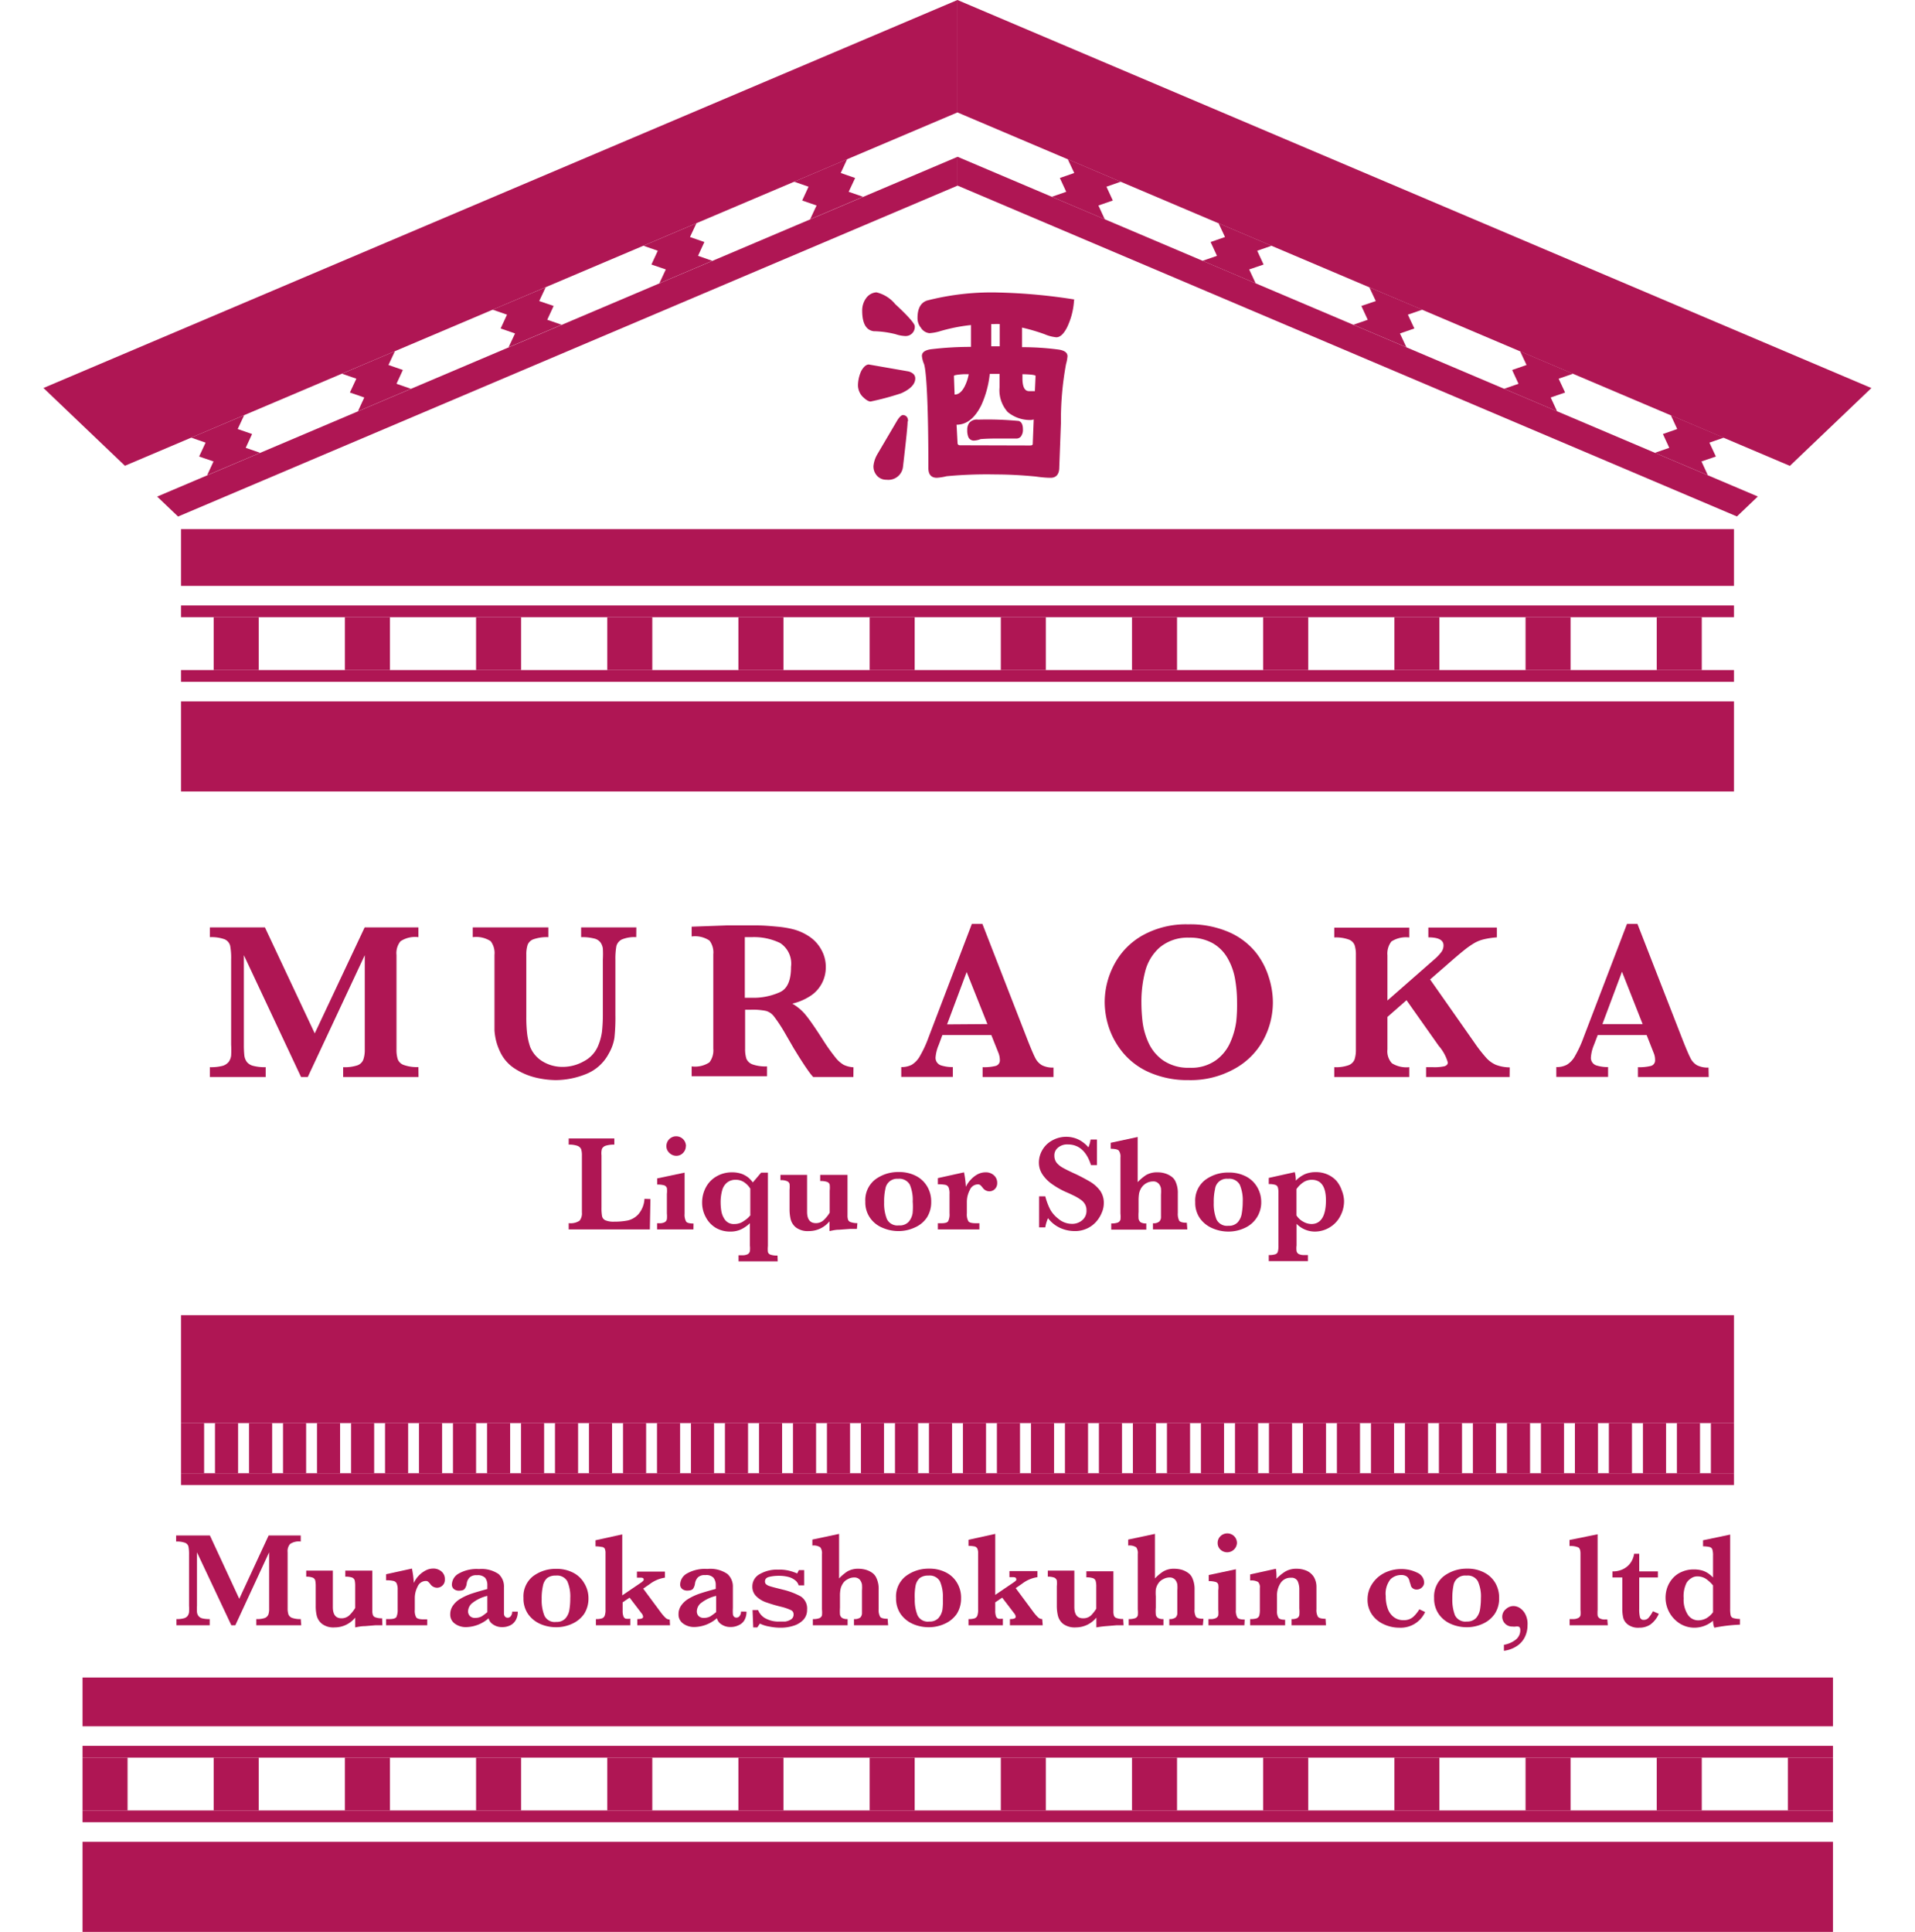 <svg xmlns="http://www.w3.org/2000/svg" xmlns:xlink="http://www.w3.org/1999/xlink" viewBox="0 0 195.61 197.32"><defs><style>.cls-1{fill:none;}.cls-2{clip-path:url(#clip-path);}.cls-3{fill:#af1654;}.cls-4{clip-path:url(#clip-path-2);}</style><clipPath id="clip-path" transform="translate(4.44)"><polygon class="cls-1" points="0 39.63 14.83 53.79 93.36 20.46 93.36 0 0 39.63"/></clipPath><clipPath id="clip-path-2" transform="translate(4.44)"><polygon class="cls-1" points="186.72 39.63 171.89 53.79 93.36 20.46 93.36 0 186.72 39.63"/></clipPath></defs><g id="レイヤー_2" data-name="レイヤー 2"><g id="レイヤー_1-2" data-name="レイヤー 1"><g class="cls-2"><rect class="cls-3" x="-2.38" y="34.22" width="106.25" height="2.71" transform="translate(-5.42 22.66) rotate(-23)"/><polygon class="cls-3" points="8.89 50.35 9.54 48.94 4.13 51.24 5.6 51.75 4.94 53.16 6.41 53.67 5.76 55.08 11.17 52.78 9.7 52.27 10.35 50.86 8.89 50.35"/><polygon class="cls-3" points="24.28 43.82 24.94 42.41 19.53 44.7 21 45.21 20.34 46.63 21.81 47.13 21.16 48.54 26.57 46.25 25.1 45.74 25.75 44.33 24.28 43.82"/><polygon class="cls-3" points="39.68 37.28 40.34 35.87 34.93 38.17 36.4 38.68 35.74 40.09 37.21 40.6 36.56 42.01 41.97 39.71 40.5 39.2 41.15 37.79 39.68 37.28"/><polygon class="cls-3" points="55.08 30.75 55.74 29.34 50.32 31.63 51.79 32.14 51.14 33.55 52.61 34.06 51.95 35.47 57.37 33.17 55.9 32.66 56.55 31.25 55.08 30.75"/><polygon class="cls-3" points="70.48 24.21 71.14 22.8 65.72 25.1 67.19 25.61 66.54 27.02 68.01 27.52 67.35 28.94 72.76 26.64 71.3 26.13 71.95 24.72 70.48 24.21"/><polygon class="cls-3" points="85.88 17.67 86.53 16.26 81.12 18.56 82.59 19.07 81.94 20.48 83.41 20.99 82.75 22.4 88.16 20.1 86.69 19.59 87.35 18.18 85.88 17.67"/><path class="cls-3" d="M-4.44,41.51l4.12,9.73L97.49,9.73,93.36,0Z" transform="translate(4.44)"/></g><g class="cls-4"><rect class="cls-3" x="134.62" y="-17.55" width="2.71" height="106.25" transform="translate(54.55 146.84) rotate(-67)"/><polygon class="cls-3" points="186.72 50.35 186.07 48.94 191.48 51.24 190.01 51.75 190.66 53.16 189.2 53.67 189.85 55.08 184.44 52.78 185.91 52.27 185.25 50.86 186.72 50.35"/><polygon class="cls-3" points="171.32 43.82 170.67 42.41 176.08 44.7 174.61 45.21 175.27 46.63 173.8 47.13 174.45 48.54 169.04 46.25 170.51 45.74 169.86 44.33 171.32 43.82"/><polygon class="cls-3" points="155.93 37.28 155.27 35.87 160.68 38.17 159.21 38.68 159.87 40.09 158.4 40.6 159.05 42.01 153.64 39.71 155.11 39.2 154.46 37.79 155.93 37.28"/><polygon class="cls-3" points="140.53 30.75 139.87 29.34 145.28 31.63 143.81 32.14 144.47 33.55 143 34.06 143.66 35.47 138.24 33.17 139.71 32.66 139.06 31.25 140.53 30.75"/><polygon class="cls-3" points="125.13 24.21 124.47 22.8 129.89 25.1 128.42 25.61 129.07 27.02 127.6 27.52 128.26 28.94 122.84 26.64 124.31 26.13 123.66 24.72 125.13 24.21"/><polygon class="cls-3" points="109.73 17.67 109.07 16.26 114.48 18.56 113.02 19.07 113.67 20.48 112.2 20.99 112.85 22.4 107.44 20.1 108.91 19.59 108.26 18.18 109.73 17.67"/><path class="cls-3" d="M93.36,0,89.23,9.73,187,51.24l4.13-9.73Z" transform="translate(4.44)"/></g><rect class="cls-3" x="18.49" y="54.04" width="158.63" height="5.8"/><rect class="cls-3" x="18.49" y="61.84" width="158.63" height="1.2"/><rect class="cls-3" x="18.49" y="134.33" width="158.63" height="11.02"/><rect class="cls-3" x="18.49" y="150.48" width="158.63" height="1.2"/><rect class="cls-3" x="18.49" y="71.64" width="158.63" height="9.2"/><rect class="cls-3" x="18.49" y="68.44" width="158.63" height="1.2"/><rect class="cls-3" x="21.83" y="63.04" width="4.6" height="5.4"/><rect class="cls-3" x="35.23" y="63.04" width="4.6" height="5.4"/><rect class="cls-3" x="48.63" y="63.04" width="4.6" height="5.4"/><rect class="cls-3" x="62.03" y="63.04" width="4.6" height="5.4"/><rect class="cls-3" x="75.43" y="63.04" width="4.6" height="5.4"/><rect class="cls-3" x="88.83" y="63.04" width="4.6" height="5.4"/><rect class="cls-3" x="102.23" y="63.04" width="4.6" height="5.4"/><rect class="cls-3" x="115.63" y="63.04" width="4.6" height="5.4"/><rect class="cls-3" x="129.03" y="63.04" width="4.6" height="5.4"/><rect class="cls-3" x="142.43" y="63.04" width="4.6" height="5.4"/><rect class="cls-3" x="155.83" y="63.04" width="4.6" height="5.4"/><rect class="cls-3" x="169.23" y="63.04" width="4.6" height="5.4"/><rect class="cls-3" x="8.43" y="171.34" width="178.8" height="4.98"/><rect class="cls-3" x="8.43" y="178.32" width="178.8" height="1.2"/><rect class="cls-3" x="8.43" y="188.12" width="178.8" height="9.2"/><rect class="cls-3" x="8.43" y="184.92" width="178.8" height="1.2"/><rect class="cls-3" x="21.83" y="179.52" width="4.6" height="5.4"/><rect class="cls-3" x="35.23" y="179.52" width="4.6" height="5.4"/><rect class="cls-3" x="8.43" y="179.52" width="4.6" height="5.4"/><rect class="cls-3" x="48.63" y="179.52" width="4.6" height="5.4"/><rect class="cls-3" x="62.03" y="179.52" width="4.6" height="5.4"/><rect class="cls-3" x="75.43" y="179.52" width="4.6" height="5.4"/><rect class="cls-3" x="88.83" y="179.52" width="4.6" height="5.4"/><rect class="cls-3" x="102.23" y="179.52" width="4.6" height="5.4"/><rect class="cls-3" x="115.63" y="179.52" width="4.6" height="5.4"/><rect class="cls-3" x="129.03" y="179.52" width="4.6" height="5.4"/><rect class="cls-3" x="142.43" y="179.52" width="4.6" height="5.4"/><rect class="cls-3" x="155.83" y="179.52" width="4.6" height="5.4"/><rect class="cls-3" x="169.23" y="179.52" width="4.6" height="5.4"/><rect class="cls-3" x="182.63" y="179.52" width="4.6" height="5.4"/><path class="cls-3" d="M88.38,37.94c.45.14.67.38.67.71,0,.58-.48,1.09-1.44,1.52a27.86,27.86,0,0,1-3.12.84c-.22,0-.5-.18-.85-.53a1.72,1.72,0,0,1-.44-1.11,3.61,3.61,0,0,1,.34-1.49c.25-.44.51-.65.77-.65ZM87,31.06c1.34,1.24,2,2,2,2.26a.93.93,0,0,1-1,1,3.43,3.43,0,0,1-.94-.18,9.7,9.7,0,0,0-2.26-.31c-.78-.11-1.17-.81-1.17-2.11a2.12,2.12,0,0,1,.45-1.33,1.4,1.4,0,0,1,1-.53A3.51,3.51,0,0,1,87,31.06Zm1.27,12c0,.4-.16,1.93-.47,4.59A1.5,1.5,0,0,1,86.12,49a1.26,1.26,0,0,1-.91-.34,1.41,1.41,0,0,1-.43-1.06,3,3,0,0,1,.4-1.21l2.06-3.5c.22-.33.41-.5.57-.5C88.14,42.43,88.31,42.63,88.31,43Zm17-12.43a7.32,7.32,0,0,1-.72,2.82c-.33.64-.69,1-1.09,1a4,4,0,0,1-1.19-.31,19.37,19.37,0,0,0-2.31-.68v2a28.3,28.3,0,0,1,3.7.24c.63.09.94.31.94.69a4,4,0,0,1-.15.8,31.32,31.32,0,0,0-.52,6l-.17,4.55c0,.71-.33,1.06-.87,1.06-.15,0-.66,0-1.54-.13-1.47-.14-2.83-.21-4.09-.21a43.52,43.52,0,0,0-5,.18,5.94,5.94,0,0,1-1,.16q-.87,0-.87-1c0-6.29-.19-9.82-.44-10.61a2.73,2.73,0,0,1-.22-.83c0-.38.31-.6.94-.69a34.09,34.09,0,0,1,4.07-.24V33.2a18.07,18.07,0,0,0-3.13.62,4.76,4.76,0,0,1-1.12.21,1.17,1.17,0,0,1-.86-.55,1.54,1.54,0,0,1-.35-1c0-1,.35-1.59,1-1.79a26.51,26.51,0,0,1,7.37-.81A57.52,57.52,0,0,1,105.32,30.59ZM94.13,39.4a4.54,4.54,0,0,0,.38-1.18H94q-1,.06-1,.18l.07,1.9C93.49,40.3,93.84,40,94.13,39.4Zm6.55,6.1c.2,0,.32,0,.37-.12l.1-2.54a1.1,1.1,0,0,1-.37.06,3.58,3.58,0,0,1-2.28-.81,3.32,3.32,0,0,1-.84-2.51V38.19h-1a10.3,10.3,0,0,1-.86,3.19c-.67,1.34-1.51,2-2.53,2l.1,1.86q0,.24.27.24Zm-1-2.48c.25.11.37.39.37.84a1.13,1.13,0,0,1-.22.74.61.61,0,0,1-.52.19H97.46q-1,0-1.74.06A2,2,0,0,1,95,45a.61.61,0,0,1-.52-.34,1.83,1.83,0,0,1-.12-.75,1.15,1.15,0,0,1,.2-.71,1,1,0,0,1,.91-.34A33.22,33.22,0,0,1,99.64,43Zm-2-9.92a5.44,5.44,0,0,0-.57,0h-.3v2.27h.87ZM100,38.65c0,.87.23,1.3.67,1.3h.6l.07-1.55c0-.1-.45-.16-1.34-.18Z" transform="translate(4.44)"/><path class="cls-3" d="M38.31,110h-7.7v-1a4.07,4.07,0,0,0,1.46-.19,1,1,0,0,0,.6-.58,2.94,2.94,0,0,0,.15-1V97.56L27,110h-.69L20.47,97.56v9.14a9.84,9.84,0,0,0,.05,1.11,1.39,1.39,0,0,0,.26.66,1.2,1.2,0,0,0,.67.4,4.59,4.59,0,0,0,1.25.13v1H17v-1a4.65,4.65,0,0,0,1.27-.13,1.24,1.24,0,0,0,.65-.41,1.39,1.39,0,0,0,.25-.65,10.38,10.38,0,0,0,0-1.11V98a6.76,6.76,0,0,0-.1-1.41,1,1,0,0,0-.56-.65A4,4,0,0,0,17,95.72v-1h5.62l5.09,10.83,5.1-10.83h5.49v1a2.7,2.7,0,0,0-1.83.42,1.91,1.91,0,0,0-.41,1.4v9.65a3.14,3.14,0,0,0,.13,1,1,1,0,0,0,.63.59,4,4,0,0,0,1.48.21Z" transform="translate(4.44)"/><path class="cls-3" d="M60.55,95.72a3.33,3.33,0,0,0-1.48.24,1.06,1.06,0,0,0-.55.68,7.23,7.23,0,0,0-.1,1.36v5.66a19.51,19.51,0,0,1-.1,2.35,4.63,4.63,0,0,1-.57,1.59,4.51,4.51,0,0,1-2.4,2.13,8.39,8.39,0,0,1-3,.59,9.15,9.15,0,0,1-2.16-.28,6.84,6.84,0,0,1-2.07-.91,4.07,4.07,0,0,1-1.46-1.67,6.19,6.19,0,0,1-.42-1.13,6.34,6.34,0,0,1-.17-1.08q0-.5,0-1.32l0-6.4a2,2,0,0,0-.39-1.4,2.73,2.73,0,0,0-1.83-.41v-1h7.72v1a4.13,4.13,0,0,0-1.47.2,1,1,0,0,0-.64.57,3.09,3.09,0,0,0-.14,1v6.4a14.49,14.49,0,0,0,.09,1.73,6.94,6.94,0,0,0,.3,1.3A3.08,3.08,0,0,0,51,108.42a3.87,3.87,0,0,0,2,.55,4.37,4.37,0,0,0,2.21-.58,3.12,3.12,0,0,0,1.42-1.51,5.79,5.79,0,0,0,.42-1.5,16.52,16.52,0,0,0,.09-1.86V98a10.14,10.14,0,0,0,0-1.11,1.39,1.39,0,0,0-.25-.64,1.14,1.14,0,0,0-.68-.4,4.87,4.87,0,0,0-1.29-.13v-1h5.64Z" transform="translate(4.44)"/><path class="cls-3" d="M82.73,110H78.62a6.34,6.34,0,0,1-.56-.72c-.23-.32-.47-.69-.74-1.11s-.48-.78-.66-1.06l-1-1.73a15.57,15.57,0,0,0-1.06-1.59,1.54,1.54,0,0,0-.81-.54,6.86,6.86,0,0,0-1.55-.12h-.57v4a3.23,3.23,0,0,0,.13,1,1.07,1.07,0,0,0,.64.59,4,4,0,0,0,1.47.2v1h-7.7v-1a2.66,2.66,0,0,0,1.81-.41,2,2,0,0,0,.4-1.4V97.47a2,2,0,0,0-.39-1.4,2.64,2.64,0,0,0-1.82-.42v-1l3.56-.13.93,0,1,0,1.16,0c.76,0,1.47.07,2.13.13a10,10,0,0,1,1.57.26,5.35,5.35,0,0,1,1.61.71,3.77,3.77,0,0,1,1.25,1.32,3.55,3.55,0,0,1,.49,1.89,3.46,3.46,0,0,1-1.42,2.79,5.76,5.76,0,0,1-2,.89,5,5,0,0,1,1.41,1.21c.39.48,1,1.36,1.82,2.65A19.82,19.82,0,0,0,80.89,108a3,3,0,0,0,.85.76,2.66,2.66,0,0,0,1,.25ZM76.36,98.75a2.51,2.51,0,0,0-1.11-2.43,6.1,6.1,0,0,0-2.9-.6h-.71v6.19h.71a6.55,6.55,0,0,0,2.85-.56C76,101,76.36,100.12,76.36,98.75Z" transform="translate(4.44)"/><path class="cls-3" d="M103.17,110H95.93v-1a4.84,4.84,0,0,0,1.34-.13.58.58,0,0,0,.42-.62,2,2,0,0,0-.14-.7l-.73-1.83h-5l-.37,1a4.1,4.1,0,0,0-.32,1.22.81.81,0,0,0,.53.87,3.8,3.8,0,0,0,1.23.18v1H87.62v-1a2.27,2.27,0,0,0,1.08-.24,2.42,2.42,0,0,0,.84-.91,11.6,11.6,0,0,0,.87-1.89l4.42-11.58h1.08l4.67,12c.34.85.59,1.43.75,1.73a1.78,1.78,0,0,0,.66.7,2.39,2.39,0,0,0,1.18.24Zm-6.75-5.4L94.3,99.28l-2,5.35Z" transform="translate(4.44)"/><path class="cls-3" d="M125.58,102.35a8.1,8.1,0,0,1-1,3.92,7.39,7.39,0,0,1-3,2.94,9.15,9.15,0,0,1-4.61,1.11,9.68,9.68,0,0,1-3.82-.71,7.31,7.31,0,0,1-2.7-1.88,8,8,0,0,1-1.55-2.58,8.39,8.39,0,0,1-.5-2.82,8.22,8.22,0,0,1,1-3.87,7.38,7.38,0,0,1,2.9-2.94,9.13,9.13,0,0,1,4.62-1.11,9.93,9.93,0,0,1,4.18.8,7.26,7.26,0,0,1,2.68,2,7.69,7.69,0,0,1,1.37,2.56A8.49,8.49,0,0,1,125.58,102.35Zm-3.66,0a13.7,13.7,0,0,0-.22-2.45,6.46,6.46,0,0,0-.78-2.09,4.1,4.1,0,0,0-1.52-1.49,4.79,4.79,0,0,0-2.38-.55,4.45,4.45,0,0,0-3,1,4.86,4.86,0,0,0-1.48,2.43,12.26,12.26,0,0,0-.39,3.18,17.25,17.25,0,0,0,.12,2,7.24,7.24,0,0,0,.6,2.11,4.44,4.44,0,0,0,1.52,1.83,4.56,4.56,0,0,0,2.7.74,4.32,4.32,0,0,0,2.66-.76,4.46,4.46,0,0,0,1.5-1.88,7.82,7.82,0,0,0,.59-2.11A16.21,16.21,0,0,0,121.92,102.3Z" transform="translate(4.44)"/><path class="cls-3" d="M149.76,110h-8.53v-1h.69a4.68,4.68,0,0,0,1.21-.1c.21-.08.32-.2.32-.38a4.45,4.45,0,0,0-.93-1.7l-3.29-4.66-1.95,1.71v3.32a1.8,1.8,0,0,0,.46,1.41,2.8,2.8,0,0,0,1.77.4v1h-7.66v-1a3.82,3.82,0,0,0,1.46-.2,1.06,1.06,0,0,0,.61-.58,3.11,3.11,0,0,0,.14-1V97.54a3.15,3.15,0,0,0-.13-1,1,1,0,0,0-.61-.58,3.87,3.87,0,0,0-1.47-.21v-1h7.66v1a2.75,2.75,0,0,0-1.82.41,2,2,0,0,0-.41,1.41v4.62L142.06,98a4.77,4.77,0,0,0,.72-.75,1.14,1.14,0,0,0,.23-.69c0-.55-.52-.82-1.55-.82v-1h7v1a8.42,8.42,0,0,0-1.33.2,3.61,3.61,0,0,0-1,.4,8.85,8.85,0,0,0-1.06.75c-.39.31-1,.83-1.82,1.55l-1.61,1.4,4.53,6.46a15.2,15.2,0,0,0,1.19,1.53,2.88,2.88,0,0,0,1,.73,4.08,4.08,0,0,0,1.41.26Z" transform="translate(4.44)"/><path class="cls-3" d="M170.1,110h-7.23v-1a4.76,4.76,0,0,0,1.33-.13.58.58,0,0,0,.42-.62,1.78,1.78,0,0,0-.14-.7l-.72-1.83h-5l-.38,1a4,4,0,0,0-.31,1.22.81.81,0,0,0,.52.87,3.8,3.8,0,0,0,1.23.18v1h-5.29v-1a2.21,2.21,0,0,0,1.08-.24,2.35,2.35,0,0,0,.84-.91,11.6,11.6,0,0,0,.87-1.89l4.43-11.58h1.07l4.68,12c.34.85.59,1.43.75,1.73a1.69,1.69,0,0,0,.65.7,2.39,2.39,0,0,0,1.18.24Zm-6.75-5.4-2.11-5.35-2,5.35Z" transform="translate(4.44)"/><path class="cls-3" d="M62,122.47l-.06,3.1H53.65v-.64a1.68,1.68,0,0,0,1.1-.24,1.17,1.17,0,0,0,.25-.85V118a2.05,2.05,0,0,0-.08-.63.68.68,0,0,0-.38-.34,2.53,2.53,0,0,0-.89-.12v-.63h4.66v.63a2.77,2.77,0,0,0-.88.11.64.64,0,0,0-.39.34A1.78,1.78,0,0,0,57,118v5.33a4.68,4.68,0,0,0,.06.9.6.6,0,0,0,.34.41,2.13,2.13,0,0,0,.89.14,7,7,0,0,0,1.38-.12,2.11,2.11,0,0,0,1.09-.63,2.62,2.62,0,0,0,.63-1.58Z" transform="translate(4.44)"/><path class="cls-3" d="M66.39,125.57H62.68v-.63h.2a1.13,1.13,0,0,0,.58-.11.44.44,0,0,0,.22-.31,2.83,2.83,0,0,0,0-.58v-2a2.57,2.57,0,0,0,0-.6.45.45,0,0,0-.27-.27,2.35,2.35,0,0,0-.72-.08v-.63l2.8-.59v4.2a1.45,1.45,0,0,0,.15.79c.09.14.35.21.76.21Zm-.77-8.51a1,1,0,0,1-.29.7.93.93,0,0,1-.7.29,1,1,0,0,1-.7-.3.92.92,0,0,1-.3-.69,1,1,0,0,1,1-1,1,1,0,0,1,1,1Z" transform="translate(4.44)"/><path class="cls-3" d="M75,128.83H71v-.62h.36a1.19,1.19,0,0,0,.58-.11.46.46,0,0,0,.22-.31,2.66,2.66,0,0,0,0-.57v-2.28a3.73,3.73,0,0,1-.83.59,2.52,2.52,0,0,1-1.19.26,2.85,2.85,0,0,1-1.48-.39,2.74,2.74,0,0,1-1-1.07,3.05,3.05,0,0,1-.38-1.51,3.25,3.25,0,0,1,.38-1.54,2.77,2.77,0,0,1,1.08-1.12,3.1,3.1,0,0,1,1.62-.42,2.9,2.9,0,0,1,1,.17,2.57,2.57,0,0,1,.67.39,3.2,3.2,0,0,1,.43.47l.85-1H74v7.49a2.92,2.92,0,0,0,0,.62.4.4,0,0,0,.27.27,2,2,0,0,0,.71.09Zm-2.8-4.74v-2.68a2.07,2.07,0,0,0-.59-.63,1.51,1.51,0,0,0-.9-.28,1.39,1.39,0,0,0-.85.26,1.49,1.49,0,0,0-.52.77,4.6,4.6,0,0,0-.17,1.36,5.38,5.38,0,0,0,.08.85,2.09,2.09,0,0,0,.38.87,1.12,1.12,0,0,0,.94.41,1.62,1.62,0,0,0,1-.33A2.34,2.34,0,0,0,72.23,124.09Z" transform="translate(4.44)"/><path class="cls-3" d="M83.09,125.52l-.69,0-1.11.08c-.41,0-.73.09-1,.14v-1a2.69,2.69,0,0,1-2.11,1,2,2,0,0,1-1.33-.38,1.56,1.56,0,0,1-.53-.84,4.48,4.48,0,0,1-.11-1v-2a3,3,0,0,0,0-.6.45.45,0,0,0-.26-.28,1.56,1.56,0,0,0-.67-.1V120H78v3.77c0,.77.3,1.16.9,1.16a1.16,1.16,0,0,0,.86-.37,3.56,3.56,0,0,0,.55-.7v-2.25a2.74,2.74,0,0,0,0-.61.4.4,0,0,0-.26-.28,2,2,0,0,0-.71-.09V120h2.79v4.11a1.4,1.4,0,0,0,.06.48.41.41,0,0,0,.28.24,2,2,0,0,0,.67.1Z" transform="translate(4.44)"/><path class="cls-3" d="M90.68,122.75a2.9,2.9,0,0,1-.45,1.62,2.84,2.84,0,0,1-1.22,1,3.9,3.9,0,0,1-1.68.37,4.07,4.07,0,0,1-1.63-.34,2.86,2.86,0,0,1-1.26-1,2.75,2.75,0,0,1-.49-1.67,2.66,2.66,0,0,1,1-2.25,3.9,3.9,0,0,1,2.41-.77,3.73,3.73,0,0,1,1.79.41,2.81,2.81,0,0,1,1.14,1.1A3,3,0,0,1,90.68,122.75Zm-1.89,0a4,4,0,0,0-.3-1.76,1.24,1.24,0,0,0-1.2-.59A1.2,1.2,0,0,0,86,121.42a5.85,5.85,0,0,0-.13,1.39,4.28,4.28,0,0,0,.28,1.7,1.19,1.19,0,0,0,1.22.65,1.23,1.23,0,0,0,1-.36,1.75,1.75,0,0,0,.41-.89A7.16,7.16,0,0,0,88.79,122.71Z" transform="translate(4.44)"/><path class="cls-3" d="M97.42,120.82a.84.84,0,0,1-.24.63.81.81,0,0,1-.57.23.86.86,0,0,1-.69-.39,1.88,1.88,0,0,0-.22-.24.37.37,0,0,0-.25-.08.9.9,0,0,0-.83.58,2.6,2.6,0,0,0-.3,1.2v1.19a1.45,1.45,0,0,0,.15.79c.09.14.35.21.77.21h.36v.63H91.36v-.63h.36c.38,0,.62-.07.7-.22a1.58,1.58,0,0,0,.13-.78v-2a1.69,1.69,0,0,0-.09-.65.48.48,0,0,0-.33-.27,3.53,3.53,0,0,0-.77-.06v-.63l2.67-.59a10.47,10.47,0,0,1,.19,1.48,2.71,2.71,0,0,1,.5-.73,2.62,2.62,0,0,1,.7-.55,1.72,1.72,0,0,1,.79-.2,1.21,1.21,0,0,1,.88.31A1,1,0,0,1,97.42,120.82Z" transform="translate(4.44)"/><path class="cls-3" d="M108.31,122.9a2.44,2.44,0,0,1-.19.92,3.25,3.25,0,0,1-.55.92,2.81,2.81,0,0,1-.94.72,2.91,2.91,0,0,1-1.32.28,3.63,3.63,0,0,1-1.46-.32,3.25,3.25,0,0,1-1.24-1,4.07,4.07,0,0,0-.28.94h-.63v-3.17h.63a6.73,6.73,0,0,0,.47,1.28,3,3,0,0,0,.85,1A2.12,2.12,0,0,0,105,125a1.57,1.57,0,0,0,1.12-.38,1.24,1.24,0,0,0,.42-1,1.21,1.21,0,0,0-.13-.58,1.38,1.38,0,0,0-.37-.44,5,5,0,0,0-.67-.42c-.29-.14-.61-.3-1-.46a8.42,8.42,0,0,1-1.38-.8,3.66,3.66,0,0,1-.82-.79,2.34,2.34,0,0,1-.39-.72,2.26,2.26,0,0,1-.1-.69,2.52,2.52,0,0,1,.33-1.22,2.55,2.55,0,0,1,1-1,2.93,2.93,0,0,1,2.73-.1,3.26,3.26,0,0,1,1,.79,3.66,3.66,0,0,0,.22-.8h.65V119H107c-.45-1.41-1.24-2.11-2.37-2.11a1.44,1.44,0,0,0-1,.33,1,1,0,0,0-.37.83,1.16,1.16,0,0,0,.23.71,2.18,2.18,0,0,0,.61.5c.26.15.66.35,1.23.61s1.21.61,1.6.84a3.51,3.51,0,0,1,1,.9A2.16,2.16,0,0,1,108.31,122.9Z" transform="translate(4.44)"/><path class="cls-3" d="M116.84,125.57h-3.51v-.63a.88.88,0,0,0,.64-.17.63.63,0,0,0,.18-.49V122a3.74,3.74,0,0,0,0-.61,1,1,0,0,0-.24-.5.73.73,0,0,0-.59-.22,1.43,1.43,0,0,0-1.16.63,1.88,1.88,0,0,0-.25.6,4.68,4.68,0,0,0-.05.7v1.18a5.53,5.53,0,0,0,0,.71.61.61,0,0,0,.21.35,1.07,1.07,0,0,0,.58.12v.63h-3.58v-.63a1.85,1.85,0,0,0,.67-.09.48.48,0,0,0,.27-.29,2.85,2.85,0,0,0,0-.62V118.2a1,1,0,0,0-.17-.68c-.1-.12-.38-.18-.82-.19v-.61l2.75-.59v4.61a5,5,0,0,1,.84-.71,2.21,2.21,0,0,1,1.21-.29,2.44,2.44,0,0,1,.71.1,2.22,2.22,0,0,1,.64.3,1.27,1.27,0,0,1,.42.45,2.72,2.72,0,0,1,.28,1.3v2a1.57,1.57,0,0,0,.14.79q.15.21.78.21Z" transform="translate(4.44)"/><path class="cls-3" d="M124.39,122.75a2.86,2.86,0,0,1-1.68,2.67,3.9,3.9,0,0,1-1.68.37,4.07,4.07,0,0,1-1.63-.34,3,3,0,0,1-1.26-1,2.75,2.75,0,0,1-.49-1.67,2.66,2.66,0,0,1,1-2.25,3.9,3.9,0,0,1,2.41-.77,3.73,3.73,0,0,1,1.79.41,2.81,2.81,0,0,1,1.14,1.1A3,3,0,0,1,124.39,122.75Zm-1.89,0a4,4,0,0,0-.31-1.76,1.23,1.23,0,0,0-1.2-.59,1.2,1.2,0,0,0-1.32,1.06,5.85,5.85,0,0,0-.13,1.39,4.28,4.28,0,0,0,.28,1.7,1.2,1.2,0,0,0,1.22.65,1.21,1.21,0,0,0,.95-.36,1.75,1.75,0,0,0,.41-.89A7.09,7.09,0,0,0,122.5,122.71Z" transform="translate(4.44)"/><path class="cls-3" d="M132.85,122.66a3.22,3.22,0,0,1-.39,1.56,2.87,2.87,0,0,1-1.09,1.15,2.91,2.91,0,0,1-1.55.42A2.61,2.61,0,0,1,128,125v2.2a2.2,2.2,0,0,0,0,.59.46.46,0,0,0,.23.3,1.3,1.3,0,0,0,.56.1h.37v.62h-4v-.62a2.12,2.12,0,0,0,.67-.08.39.39,0,0,0,.26-.27,2.36,2.36,0,0,0,.06-.63v-5.36a2,2,0,0,0-.06-.57.4.4,0,0,0-.26-.26,2.07,2.07,0,0,0-.67-.08v-.63l2.66-.59a3.32,3.32,0,0,1,.1.87,3.07,3.07,0,0,1,.93-.66,2.75,2.75,0,0,1,1.11-.21,2.83,2.83,0,0,1,1.22.25,2.61,2.61,0,0,1,.9.65,3,3,0,0,1,.55,1A3.06,3.06,0,0,1,132.85,122.66ZM131,122.6c0-1.4-.49-2.1-1.46-2.1a1.56,1.56,0,0,0-.88.28,2.67,2.67,0,0,0-.67.67v2.69a1.85,1.85,0,0,0,.69.64,1.73,1.73,0,0,0,.87.24C130.48,125,131,124.21,131,122.6Z" transform="translate(4.44)"/><path class="cls-3" d="M26.33,166H21.74v-.63a2.41,2.41,0,0,0,.87-.11.65.65,0,0,0,.36-.35,1.76,1.76,0,0,0,.08-.62v-5.74L19.6,166h-.41l-3.51-7.45V164a5.39,5.39,0,0,0,0,.66.76.76,0,0,0,.16.4.69.69,0,0,0,.39.24,3,3,0,0,0,.75.07V166h-3.4v-.63a2.55,2.55,0,0,0,.76-.08.7.7,0,0,0,.38-.24.84.84,0,0,0,.15-.39,5.39,5.39,0,0,0,0-.66v-5.19a4.11,4.11,0,0,0-.06-.84.57.57,0,0,0-.34-.39,2.45,2.45,0,0,0-.92-.13v-.62H17l3,6.47,3-6.47h3.28v.62a1.6,1.6,0,0,0-1.09.25,1.11,1.11,0,0,0-.25.83v5.76a1.93,1.93,0,0,0,.08.6.62.62,0,0,0,.38.36,2.43,2.43,0,0,0,.88.12Z" transform="translate(4.44)"/><path class="cls-3" d="M34.62,166l-.69,0-1.09.09c-.4,0-.73.08-1,.13v-1a2.69,2.69,0,0,1-2.09,1,1.93,1.93,0,0,1-1.31-.37,1.58,1.58,0,0,1-.53-.84,4.31,4.31,0,0,1-.1-1v-2a2.73,2.73,0,0,0-.05-.59.45.45,0,0,0-.25-.28,1.77,1.77,0,0,0-.67-.1v-.62h2.72v3.72c0,.77.29,1.15.88,1.15a1.16,1.16,0,0,0,.86-.36,3.85,3.85,0,0,0,.54-.69v-2.23a2.7,2.7,0,0,0-.05-.6.47.47,0,0,0-.26-.28,1.93,1.93,0,0,0-.7-.09v-.62h2.76v4.07a1.37,1.37,0,0,0,.06.47.41.41,0,0,0,.28.24,1.79,1.79,0,0,0,.66.09Z" transform="translate(4.44)"/><path class="cls-3" d="M41,161.33a.79.79,0,0,1-.24.61.81.81,0,0,1-.57.23.86.86,0,0,1-.68-.38,1.88,1.88,0,0,0-.22-.24.37.37,0,0,0-.25-.07.91.91,0,0,0-.82.57,2.52,2.52,0,0,0-.29,1.19v1.18a1.43,1.43,0,0,0,.14.77c.1.14.35.21.77.21h.36V166H35v-.63h.35c.38,0,.61-.07.7-.21a1.72,1.72,0,0,0,.13-.77v-2a1.49,1.49,0,0,0-.1-.65.45.45,0,0,0-.32-.26,2.81,2.81,0,0,0-.76-.07v-.62l2.64-.58a10.25,10.25,0,0,1,.19,1.47,2.75,2.75,0,0,1,.49-.73,2.65,2.65,0,0,1,.69-.53,1.63,1.63,0,0,1,.78-.21,1.26,1.26,0,0,1,.88.31A1,1,0,0,1,41,161.33Z" transform="translate(4.44)"/><path class="cls-3" d="M48.45,164.61a1.7,1.7,0,0,1-.21.87,1.3,1.3,0,0,1-.56.53,1.79,1.79,0,0,1-.81.18,1.56,1.56,0,0,1-.94-.27,1,1,0,0,1-.46-.63,3.61,3.61,0,0,1-2.26.9,1.9,1.9,0,0,1-1.2-.36,1.12,1.12,0,0,1-.46-.94,1.52,1.52,0,0,1,.25-.86,2.34,2.34,0,0,1,.73-.7,5.88,5.88,0,0,1,1.15-.54c.44-.15,1-.31,1.66-.49v-.38a1.18,1.18,0,0,0-.22-.76,1.06,1.06,0,0,0-.84-.27,1,1,0,0,0-.74.22,1.08,1.08,0,0,0-.31.65,1.07,1.07,0,0,1-.2.51c-.09.14-.29.2-.6.2a.81.81,0,0,1-.5-.16.57.57,0,0,1-.21-.48,1.32,1.32,0,0,1,.68-1.1,3.73,3.73,0,0,1,2.09-.47,3.11,3.11,0,0,1,2,.51,1.71,1.71,0,0,1,.55,1.34v2.14c0,.27,0,.47,0,.6a.45.45,0,0,0,.12.28.34.34,0,0,0,.28.1.38.38,0,0,0,.31-.18.72.72,0,0,0,.13-.44Zm-3.11,0V163a3.93,3.93,0,0,0-1.62.8,1.17,1.17,0,0,0-.35.76.69.69,0,0,0,.19.5.7.7,0,0,0,.53.19,1.4,1.4,0,0,0,.66-.15A5.54,5.54,0,0,0,45.34,164.66Z" transform="translate(4.44)"/><path class="cls-3" d="M55.67,163.24a2.91,2.91,0,0,1-.44,1.6,2.94,2.94,0,0,1-1.21,1,3.81,3.81,0,0,1-1.66.36,4,4,0,0,1-1.61-.33,3,3,0,0,1-1.24-1,2.78,2.78,0,0,1-.48-1.66A2.62,2.62,0,0,1,50,161a3.84,3.84,0,0,1,2.37-.76,3.65,3.65,0,0,1,1.77.41,2.74,2.74,0,0,1,1.12,1.09A2.91,2.91,0,0,1,55.67,163.24Zm-1.86,0a3.89,3.89,0,0,0-.3-1.73,1.2,1.2,0,0,0-1.18-.58,1.38,1.38,0,0,0-.88.25,1.4,1.4,0,0,0-.43.79,5.72,5.72,0,0,0-.13,1.37,4.2,4.2,0,0,0,.28,1.68,1.16,1.16,0,0,0,1.21.64,1.2,1.2,0,0,0,.93-.35,1.76,1.76,0,0,0,.41-.88A7.12,7.12,0,0,0,53.81,163.2Z" transform="translate(4.44)"/><path class="cls-3" d="M64,166H60.66v-.63c.39,0,.59-.07.59-.23a.58.58,0,0,0-.15-.35l-1.23-1.61-.71.48v.85a1.63,1.63,0,0,0,.08.58.39.39,0,0,0,.23.24,1.84,1.84,0,0,0,.47,0V166H56.43v-.63a1.92,1.92,0,0,0,.61-.07.47.47,0,0,0,.29-.28,1.72,1.72,0,0,0,.08-.63v-5.76a1,1,0,0,0-.09-.48A.42.42,0,0,0,57,158a3.4,3.4,0,0,0-.61-.06v-.62l2.73-.6v6.23l1.9-1.29a1.68,1.68,0,0,0,.24-.2.17.17,0,0,0,.05-.14c0-.12-.1-.18-.31-.18h-.38v-.62h2.86v.62a3.38,3.38,0,0,0-1.53.64l-.69.48,1.81,2.44a4.33,4.33,0,0,0,.48.55.64.64,0,0,0,.42.17Z" transform="translate(4.44)"/><path class="cls-3" d="M71.81,164.61a1.7,1.7,0,0,1-.21.87A1.24,1.24,0,0,1,71,166a1.77,1.77,0,0,1-.8.18,1.59,1.59,0,0,1-.95-.27,1,1,0,0,1-.46-.63,3.61,3.61,0,0,1-2.26.9,1.9,1.9,0,0,1-1.2-.36,1.12,1.12,0,0,1-.46-.94,1.52,1.52,0,0,1,.25-.86,2.34,2.34,0,0,1,.73-.7,5.88,5.88,0,0,1,1.15-.54c.44-.15,1-.31,1.67-.49v-.38a1.19,1.19,0,0,0-.23-.76,1,1,0,0,0-.83-.27,1,1,0,0,0-.75.22,1.14,1.14,0,0,0-.31.65,1.18,1.18,0,0,1-.19.51c-.1.14-.3.2-.61.2a.81.81,0,0,1-.5-.16.57.57,0,0,1-.21-.48,1.32,1.32,0,0,1,.68-1.1,3.73,3.73,0,0,1,2.09-.47,3.09,3.09,0,0,1,2.05.51,1.71,1.71,0,0,1,.56,1.34v2.14a4.73,4.73,0,0,0,0,.6.45.45,0,0,0,.11.28.34.34,0,0,0,.28.1.38.38,0,0,0,.31-.18.72.72,0,0,0,.13-.44Zm-3.1,0V163a3.92,3.92,0,0,0-1.63.8,1.15,1.15,0,0,0-.34.76.68.68,0,0,0,.18.5.73.73,0,0,0,.54.19,1.38,1.38,0,0,0,.65-.15A6.79,6.79,0,0,0,68.71,164.66Z" transform="translate(4.44)"/><path class="cls-3" d="M78,164.41a1.47,1.47,0,0,1-.35,1,2.26,2.26,0,0,1-1,.63,4.23,4.23,0,0,1-1.39.21,5.65,5.65,0,0,1-1.08-.11,3.53,3.53,0,0,1-1-.31l-.26.39H72.5l-.07-1.77H73a1.65,1.65,0,0,0,.68.81,2.78,2.78,0,0,0,1.55.36l.55,0a1.52,1.52,0,0,0,.57-.21.57.57,0,0,0,.27-.52.45.45,0,0,0-.28-.44,5.07,5.07,0,0,0-1-.34,15.69,15.69,0,0,1-1.52-.45,2.67,2.67,0,0,1-1-.61,1.34,1.34,0,0,1-.41-1,1.42,1.42,0,0,1,.73-1.26,3.54,3.54,0,0,1,1.92-.47,4.18,4.18,0,0,1,1.18.13,5,5,0,0,1,.75.26l.17-.34h.54v1.56h-.56a1,1,0,0,0-.33-.5,1.85,1.85,0,0,0-.7-.36,3.83,3.83,0,0,0-1-.12,4.23,4.23,0,0,0-.94.1c-.32.07-.47.23-.47.48a.39.39,0,0,0,.09.26.92.92,0,0,0,.31.19c.15.05.41.13.78.22l.67.17a7.29,7.29,0,0,1,1.81.69A1.47,1.47,0,0,1,78,164.41Z" transform="translate(4.44)"/><path class="cls-3" d="M86.28,166H82.79v-.63a1,1,0,0,0,.65-.16.66.66,0,0,0,.17-.49v-2.27a3.74,3.74,0,0,0,0-.61,1.09,1.09,0,0,0-.23-.5.76.76,0,0,0-.59-.22,1.32,1.32,0,0,0-.64.18,1.16,1.16,0,0,0-.5.45,1.64,1.64,0,0,0-.24.6,3.48,3.48,0,0,0-.05.69v1.17a5.62,5.62,0,0,0,0,.69.55.55,0,0,0,.21.35,1.05,1.05,0,0,0,.57.12V166H78.59v-.63a1.79,1.79,0,0,0,.66-.09.46.46,0,0,0,.27-.28,2.81,2.81,0,0,0,0-.61v-5.67a1,1,0,0,0-.17-.68,1.23,1.23,0,0,0-.81-.18v-.61l2.73-.58v4.55a4.77,4.77,0,0,1,.82-.7,2.17,2.17,0,0,1,1.2-.29,2.82,2.82,0,0,1,.7.1,2.22,2.22,0,0,1,.64.3,1.27,1.27,0,0,1,.4.44,2.57,2.57,0,0,1,.28,1.29v2a1.42,1.42,0,0,0,.15.77c.09.14.35.21.77.21Z" transform="translate(4.44)"/><path class="cls-3" d="M93.73,163.24a2.91,2.91,0,0,1-.44,1.6,2.94,2.94,0,0,1-1.21,1,3.81,3.81,0,0,1-1.66.36,4,4,0,0,1-1.61-.33,3,3,0,0,1-1.24-1,2.78,2.78,0,0,1-.48-1.66,2.62,2.62,0,0,1,1-2.23,3.84,3.84,0,0,1,2.37-.76,3.65,3.65,0,0,1,1.77.41,2.74,2.74,0,0,1,1.12,1.09A2.91,2.91,0,0,1,93.73,163.24Zm-1.86,0a3.89,3.89,0,0,0-.3-1.73,1.2,1.2,0,0,0-1.18-.58,1.38,1.38,0,0,0-.88.25,1.4,1.4,0,0,0-.43.79A5.72,5.72,0,0,0,89,163.3a4.2,4.2,0,0,0,.28,1.68,1.16,1.16,0,0,0,1.21.64,1.2,1.2,0,0,0,.93-.35,1.76,1.76,0,0,0,.41-.88A7.12,7.12,0,0,0,91.87,163.2Z" transform="translate(4.44)"/><path class="cls-3" d="M102.07,166H98.72v-.63c.39,0,.59-.07.59-.23a.58.58,0,0,0-.15-.35l-1.23-1.61-.71.48v.85a1.63,1.63,0,0,0,.08.58.42.42,0,0,0,.23.24,1.84,1.84,0,0,0,.47,0V166H94.49v-.63a1.92,1.92,0,0,0,.61-.07.47.47,0,0,0,.29-.28,1.72,1.72,0,0,0,.08-.63v-5.76a1,1,0,0,0-.09-.48.42.42,0,0,0-.28-.2,3.4,3.4,0,0,0-.61-.06v-.62l2.73-.6v6.23l1.9-1.29a1.68,1.68,0,0,0,.24-.2.17.17,0,0,0,0-.14c0-.12-.1-.18-.31-.18h-.38v-.62h2.86v.62a3.38,3.38,0,0,0-1.53.64l-.69.48,1.81,2.44a4.33,4.33,0,0,0,.48.55.64.64,0,0,0,.42.17Z" transform="translate(4.44)"/><path class="cls-3" d="M110.33,166l-.69,0-1.09.09a9.67,9.67,0,0,0-1,.13v-1a2.71,2.71,0,0,1-2.09,1,2,2,0,0,1-1.32-.37,1.56,1.56,0,0,1-.52-.84,4.3,4.3,0,0,1-.11-1v-2a2.88,2.88,0,0,0,0-.59.49.49,0,0,0-.25-.28,1.77,1.77,0,0,0-.67-.1v-.62h2.71v3.72c0,.77.3,1.15.89,1.15A1.16,1.16,0,0,0,107,165a3.85,3.85,0,0,0,.54-.69v-2.23a2.11,2.11,0,0,0-.06-.6.44.44,0,0,0-.26-.28,1.9,1.9,0,0,0-.69-.09v-.62h2.76v4.07a1.37,1.37,0,0,0,.06.47.41.41,0,0,0,.27.24,1.89,1.89,0,0,0,.67.09Z" transform="translate(4.44)"/><path class="cls-3" d="M118.43,166H115v-.63a1,1,0,0,0,.64-.16.63.63,0,0,0,.18-.49v-2.27a3.67,3.67,0,0,0,0-.61,1,1,0,0,0-.23-.5.75.75,0,0,0-.58-.22,1.36,1.36,0,0,0-.65.18,1.22,1.22,0,0,0-.5.45,1.64,1.64,0,0,0-.24.6,4.44,4.44,0,0,0,0,.69v1.17a3.88,3.88,0,0,0,0,.69.48.48,0,0,0,.21.35,1,1,0,0,0,.57.12V166h-3.55v-.63a1.89,1.89,0,0,0,.67-.09.45.45,0,0,0,.26-.28,2.81,2.81,0,0,0,0-.61v-5.67a1,1,0,0,0-.16-.68,1.26,1.26,0,0,0-.82-.18v-.61l2.73-.58v4.55a4.82,4.82,0,0,1,.83-.7,2.11,2.11,0,0,1,1.19-.29,2.9,2.9,0,0,1,.71.1,2.29,2.29,0,0,1,.63.3,1.3,1.3,0,0,1,.41.44,2.68,2.68,0,0,1,.28,1.29v2a1.43,1.43,0,0,0,.14.77c.1.14.35.21.77.21Z" transform="translate(4.44)"/><path class="cls-3" d="M122.67,166H119v-.63h.19a1.19,1.19,0,0,0,.57-.1A.46.46,0,0,0,120,165a2.78,2.78,0,0,0,0-.57v-2a2.07,2.07,0,0,0,0-.59.38.38,0,0,0-.26-.26,2.6,2.6,0,0,0-.71-.09v-.62l2.77-.59v4.16a1.39,1.39,0,0,0,.15.77q.14.21.75.21Zm-.76-8.4a1,1,0,0,1-1.68.68.9.9,0,0,1-.29-.68.93.93,0,0,1,.29-.7,1,1,0,0,1,1.39,0A1,1,0,0,1,121.91,157.63Z" transform="translate(4.44)"/><path class="cls-3" d="M131,166h-3.51v-.63a1.2,1.2,0,0,0,.58-.1.46.46,0,0,0,.21-.31,3.55,3.55,0,0,0,0-.67V162.4a2.08,2.08,0,0,0-.17-.91.7.7,0,0,0-.69-.34,1.19,1.19,0,0,0-1.06.55A2.29,2.29,0,0,0,126,163v1.52a1.27,1.27,0,0,0,.16.73c.1.13.33.19.67.19V166h-3.57v-.63a2.12,2.12,0,0,0,.65-.07.48.48,0,0,0,.28-.28,2.44,2.44,0,0,0,.06-.64v-2.19a.76.76,0,0,0-.18-.61,1.42,1.42,0,0,0-.81-.15v-.62l2.63-.58a4.78,4.78,0,0,1,.06.73v.15a.61.61,0,0,0,0,.14,4.53,4.53,0,0,1,.89-.73,2.16,2.16,0,0,1,1.15-.29,2.52,2.52,0,0,1,1.05.21,1.68,1.68,0,0,1,.73.64,2,2,0,0,1,.26,1v2.28a1.39,1.39,0,0,0,.15.77q.15.21.78.21Z" transform="translate(4.44)"/><path class="cls-3" d="M141.13,164.65a2.74,2.74,0,0,1-2.63,1.6,3.76,3.76,0,0,1-1.59-.35,2.89,2.89,0,0,1-1.21-1,2.65,2.65,0,0,1-.45-1.53,2.92,2.92,0,0,1,.24-1.17,3.27,3.27,0,0,1,.71-1,3.31,3.31,0,0,1,1.11-.69,3.82,3.82,0,0,1,1.36-.25,3.61,3.61,0,0,1,1.65.37,1.14,1.14,0,0,1,.71,1,.68.68,0,0,1-.23.51.73.73,0,0,1-.51.21.61.61,0,0,1-.43-.13.56.56,0,0,1-.19-.26c0-.09-.08-.25-.14-.48a.77.77,0,0,0-.29-.47,1,1,0,0,0-.57-.14,1.55,1.55,0,0,0-1.09.45,2.36,2.36,0,0,0-.47,1.71,3.69,3.69,0,0,0,.19,1.23,1.85,1.85,0,0,0,.61.89,1.55,1.55,0,0,0,1,.33,1.42,1.42,0,0,0,1-.33,3.47,3.47,0,0,0,.63-.78Z" transform="translate(4.44)"/><path class="cls-3" d="M148.69,163.24a2.83,2.83,0,0,1-.45,1.6,2.92,2.92,0,0,1-1.2,1,3.84,3.84,0,0,1-1.66.36,4,4,0,0,1-1.61-.33,2.91,2.91,0,0,1-1.24-1,2.78,2.78,0,0,1-.48-1.66,2.64,2.64,0,0,1,1-2.23,3.87,3.87,0,0,1,2.38-.76,3.6,3.6,0,0,1,1.76.41,2.76,2.76,0,0,1,1.13,1.09A3,3,0,0,1,148.69,163.24Zm-1.86,0a3.74,3.74,0,0,0-.31-1.73,1.19,1.19,0,0,0-1.18-.58,1.19,1.19,0,0,0-1.31,1,6.37,6.37,0,0,0-.12,1.37,4.4,4.4,0,0,0,.27,1.68,1.18,1.18,0,0,0,1.21.64,1.24,1.24,0,0,0,.94-.35,1.76,1.76,0,0,0,.41-.88A7.12,7.12,0,0,0,146.83,163.2Z" transform="translate(4.44)"/><path class="cls-3" d="M151.59,166a2.67,2.67,0,0,1-.28,1.22,2.29,2.29,0,0,1-.83.92,3.1,3.1,0,0,1-1.3.47V168a2.7,2.7,0,0,0,1.21-.53,1.21,1.21,0,0,0,.46-1,.43.43,0,0,0-.06-.24.21.21,0,0,0-.17-.1.91.91,0,0,0-.23,0,1,1,0,0,1-.33,0,1,1,0,0,1-.65-1.8,1.11,1.11,0,0,1,.76-.29,1.22,1.22,0,0,1,.65.21,1.63,1.63,0,0,1,.55.63A2.14,2.14,0,0,1,151.59,166Z" transform="translate(4.44)"/><path class="cls-3" d="M159.79,166h-3.9v-.63h.29a1.19,1.19,0,0,0,.57-.1A.46.46,0,0,0,157,165a2.78,2.78,0,0,0,0-.57v-5.76c0-.32-.07-.53-.22-.62a2,2,0,0,0-.9-.14v-.62l2.87-.58v7.72a3.75,3.75,0,0,0,0,.57.45.45,0,0,0,.22.3,1.06,1.06,0,0,0,.57.11h.2Z" transform="translate(4.44)"/><path class="cls-3" d="M165,164.83a2.66,2.66,0,0,1-.85,1.09,2,2,0,0,1-1.14.33,1.75,1.75,0,0,1-1.18-.33,1.26,1.26,0,0,1-.47-.72,4.16,4.16,0,0,1-.09-.9v-3.18h-1v-.62a2.34,2.34,0,0,0,1.12-.25,2,2,0,0,0,.75-.66,2.2,2.2,0,0,0,.34-.89H163v1.8h1.91v.62H163v3.22a3.29,3.29,0,0,0,.08.85.36.36,0,0,0,.38.26.64.64,0,0,0,.53-.25,3.62,3.62,0,0,0,.41-.63Z" transform="translate(4.44)"/><path class="cls-3" d="M173.29,165.94a16.67,16.67,0,0,0-2.62.31,2,2,0,0,1-.13-.71,2.93,2.93,0,0,1-1.89.71,2.82,2.82,0,0,1-1.48-.41,3.13,3.13,0,0,1-1.48-2.68,3.15,3.15,0,0,1,.17-1,2.9,2.9,0,0,1,.55-.94,2.53,2.53,0,0,1,.93-.67,3,3,0,0,1,1.26-.25,3,3,0,0,1,.9.13,2.31,2.31,0,0,1,.59.3,3.91,3.91,0,0,1,.45.39v-2.21a2,2,0,0,0-.07-.65.39.39,0,0,0-.28-.25,3.09,3.09,0,0,0-.67-.07v-.62l2.77-.58v7.57a3.21,3.21,0,0,0,.05.67.4.4,0,0,0,.24.28,2.51,2.51,0,0,0,.71.1Zm-2.75-1.27v-2.74a3.67,3.67,0,0,0-.67-.63,1.57,1.57,0,0,0-.94-.29,1.08,1.08,0,0,0-.62.19,1.47,1.47,0,0,0-.47.46,3.07,3.07,0,0,0-.3,1.58,2.82,2.82,0,0,0,.43,1.69,1.26,1.26,0,0,0,1.05.57,1.79,1.79,0,0,0,.85-.22A2.28,2.28,0,0,0,170.54,164.67Z" transform="translate(4.44)"/><rect class="cls-3" x="18.49" y="145.35" width="2.36" height="5.13"/><rect class="cls-3" x="21.96" y="145.35" width="2.36" height="5.13"/><rect class="cls-3" x="25.44" y="145.35" width="2.36" height="5.13"/><rect class="cls-3" x="28.91" y="145.35" width="2.36" height="5.13"/><rect class="cls-3" x="32.38" y="145.35" width="2.36" height="5.13"/><rect class="cls-3" x="35.86" y="145.35" width="2.36" height="5.13"/><rect class="cls-3" x="39.33" y="145.35" width="2.36" height="5.13"/><rect class="cls-3" x="42.8" y="145.35" width="2.36" height="5.13"/><rect class="cls-3" x="46.27" y="145.35" width="2.36" height="5.13"/><rect class="cls-3" x="49.75" y="145.35" width="2.36" height="5.13"/><rect class="cls-3" x="53.22" y="145.35" width="2.36" height="5.13"/><rect class="cls-3" x="56.69" y="145.35" width="2.36" height="5.13"/><rect class="cls-3" x="60.16" y="145.35" width="2.36" height="5.13"/><rect class="cls-3" x="63.64" y="145.35" width="2.36" height="5.13"/><rect class="cls-3" x="67.11" y="145.35" width="2.36" height="5.13"/><rect class="cls-3" x="70.58" y="145.35" width="2.36" height="5.13"/><rect class="cls-3" x="74.05" y="145.35" width="2.36" height="5.13"/><rect class="cls-3" x="77.53" y="145.35" width="2.36" height="5.13"/><rect class="cls-3" x="81" y="145.35" width="2.36" height="5.13"/><rect class="cls-3" x="84.47" y="145.35" width="2.36" height="5.13"/><rect class="cls-3" x="87.94" y="145.35" width="2.36" height="5.13"/><rect class="cls-3" x="91.42" y="145.35" width="2.36" height="5.13"/><rect class="cls-3" x="94.89" y="145.35" width="2.36" height="5.13"/><rect class="cls-3" x="98.36" y="145.35" width="2.36" height="5.13"/><rect class="cls-3" x="101.83" y="145.35" width="2.36" height="5.13"/><rect class="cls-3" x="105.31" y="145.35" width="2.36" height="5.13"/><rect class="cls-3" x="108.78" y="145.35" width="2.36" height="5.13"/><rect class="cls-3" x="112.25" y="145.35" width="2.36" height="5.13"/><rect class="cls-3" x="115.72" y="145.35" width="2.36" height="5.13"/><rect class="cls-3" x="119.2" y="145.35" width="2.36" height="5.13"/><rect class="cls-3" x="122.67" y="145.35" width="2.36" height="5.13"/><rect class="cls-3" x="126.15" y="145.35" width="2.36" height="5.13"/><rect class="cls-3" x="129.62" y="145.35" width="2.36" height="5.13"/><rect class="cls-3" x="133.09" y="145.35" width="2.36" height="5.13"/><rect class="cls-3" x="136.56" y="145.35" width="2.36" height="5.13"/><rect class="cls-3" x="140.04" y="145.35" width="2.36" height="5.13"/><rect class="cls-3" x="143.51" y="145.35" width="2.36" height="5.13"/><rect class="cls-3" x="146.98" y="145.35" width="2.36" height="5.13"/><rect class="cls-3" x="150.45" y="145.35" width="2.36" height="5.13"/><rect class="cls-3" x="153.93" y="145.35" width="2.36" height="5.13"/><rect class="cls-3" x="157.4" y="145.35" width="2.36" height="5.13"/><rect class="cls-3" x="160.87" y="145.35" width="2.36" height="5.13"/><rect class="cls-3" x="164.34" y="145.35" width="2.36" height="5.13"/><rect class="cls-3" x="167.82" y="145.35" width="2.36" height="5.13"/><rect class="cls-3" x="171.29" y="145.35" width="2.36" height="5.13"/><rect class="cls-3" x="174.76" y="145.35" width="2.36" height="5.13"/></g></g></svg>